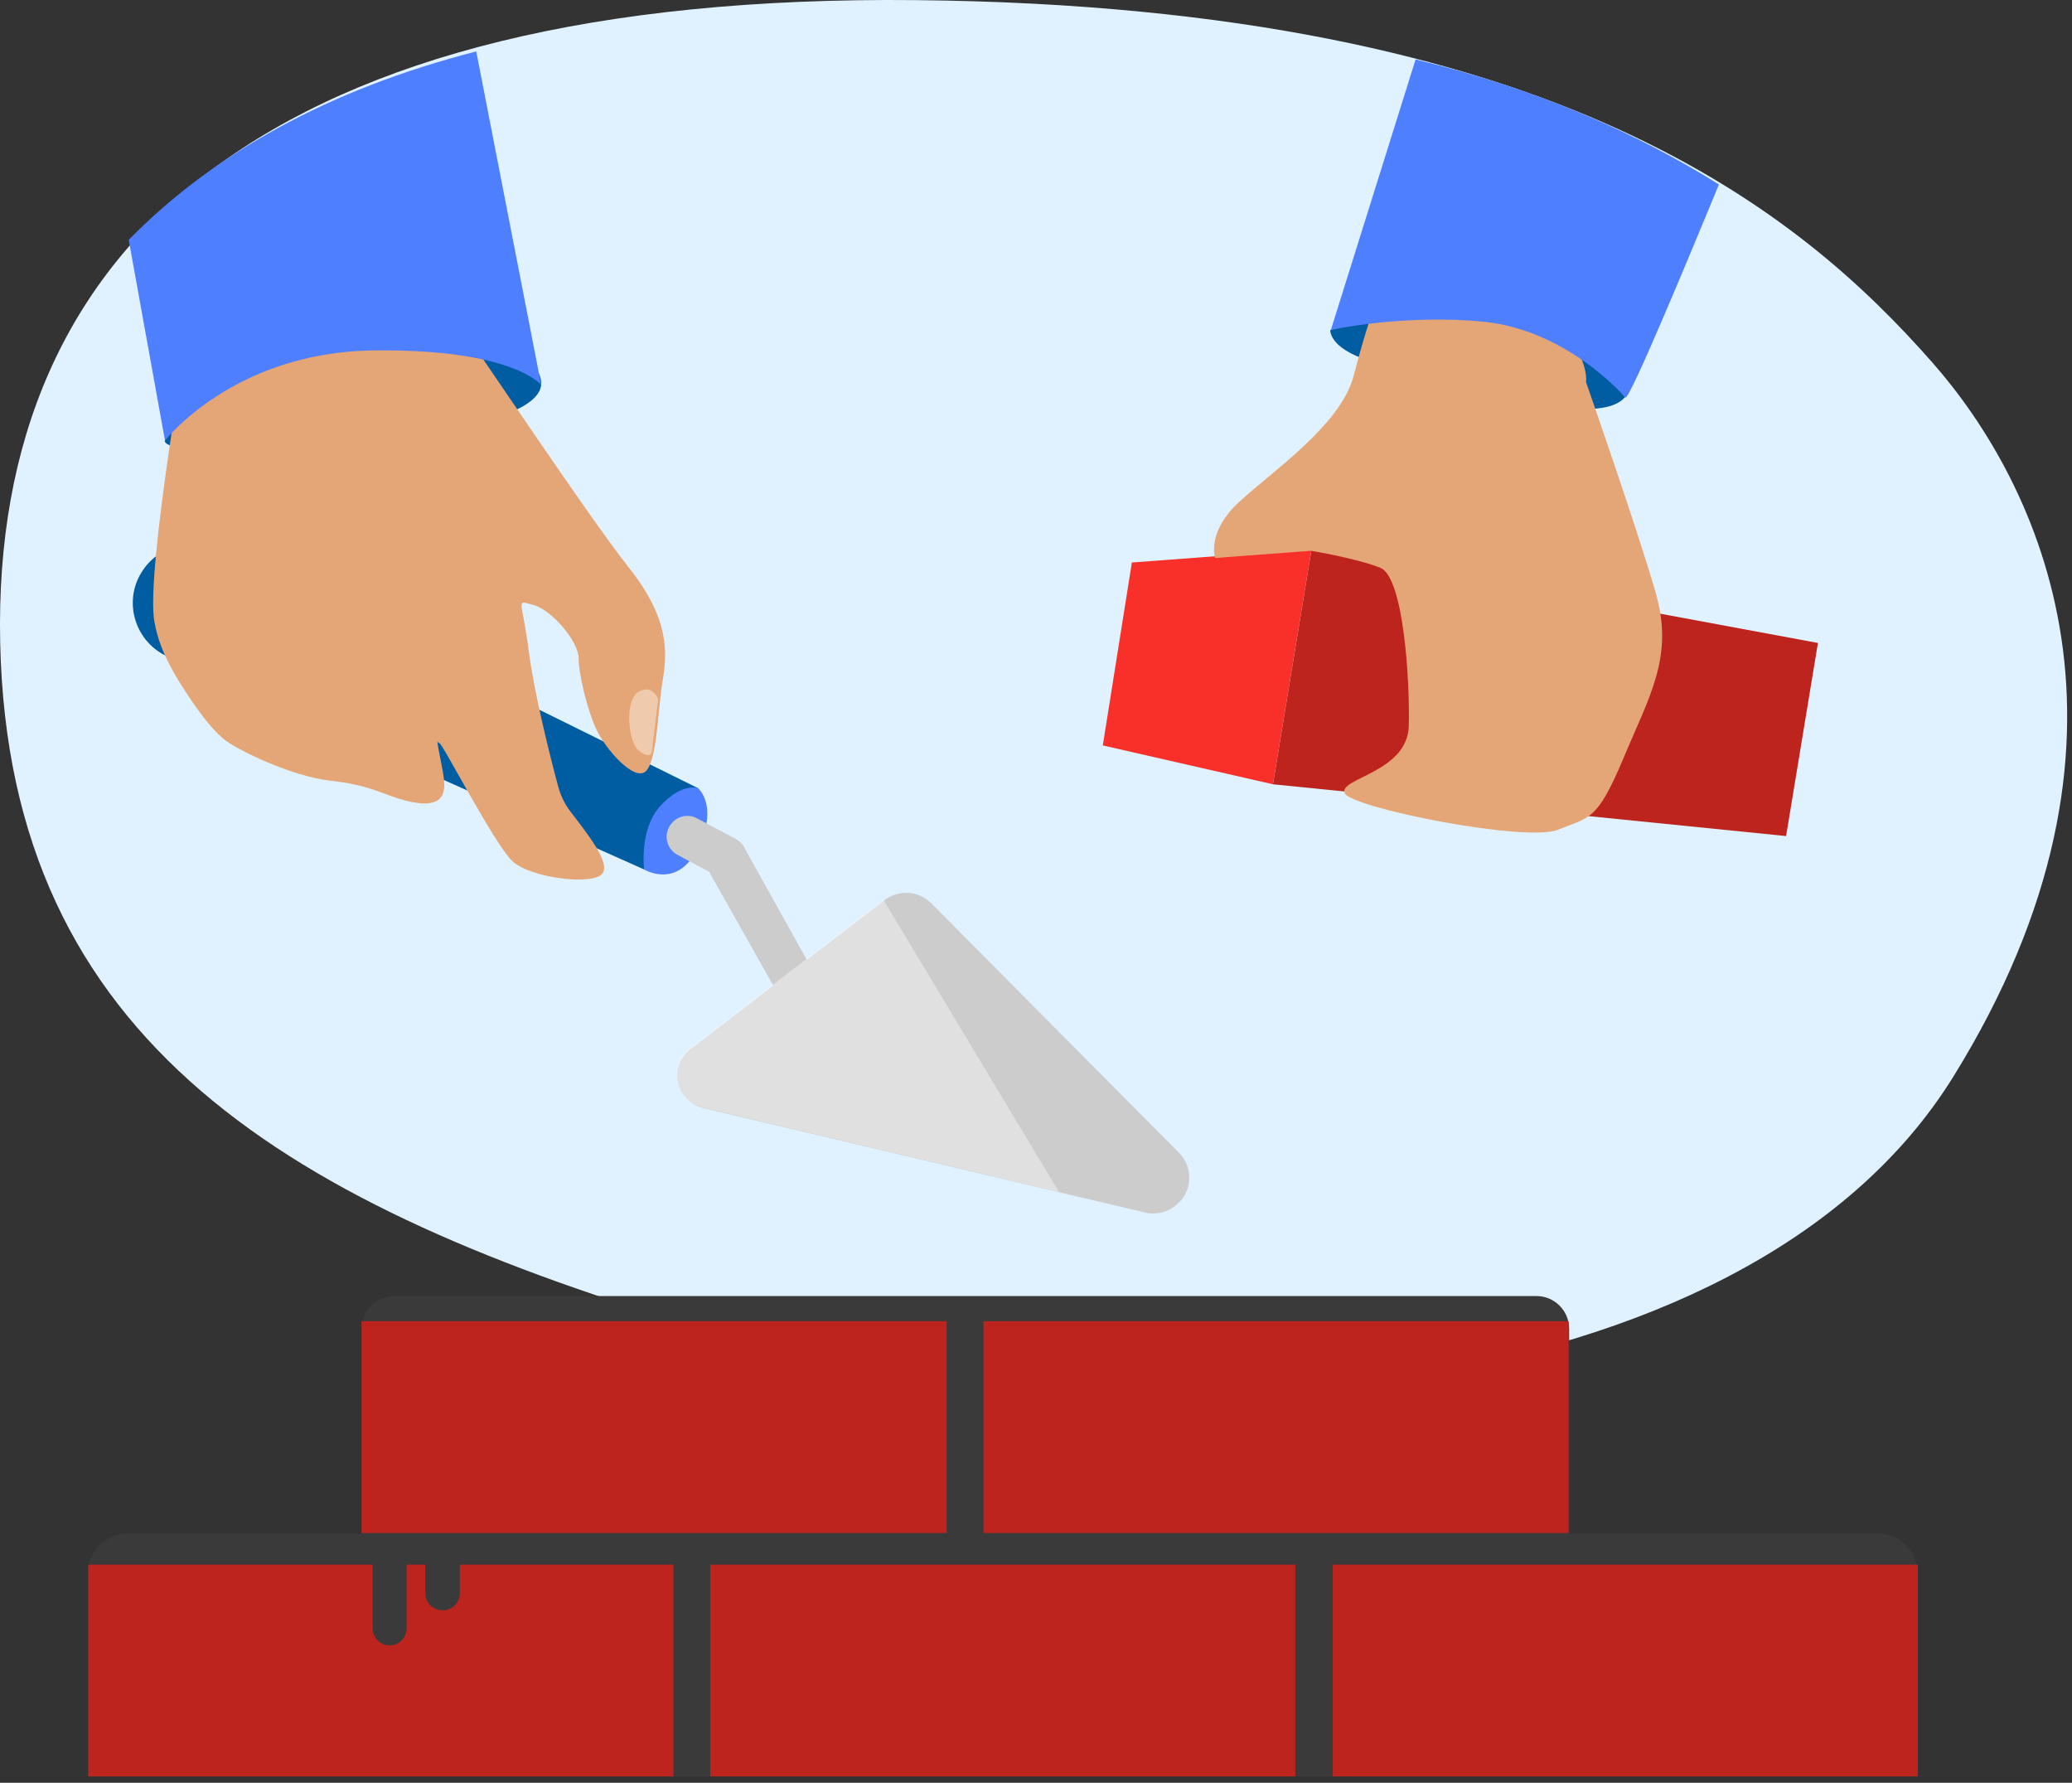 <?xml version="1.0" encoding="UTF-8"?> <svg xmlns="http://www.w3.org/2000/svg" width="136" height="117" viewBox="0 0 136 117" fill="none"><rect x="0" y="0" width="136" height="117" fill="#333333" stroke="none"/> <path d="M126.826 23.781C118.308 14.127 102.384 0.438 60.139 0.008C17.893 -0.422 -0.563 15.846 0.013 42.197C0.589 68.549 19.16 79.229 46.364 87.296C73.568 95.397 114.432 92.884 128.207 70.665C141.982 48.447 133.809 31.716 126.826 23.781Z" fill="#E0F2FF"></path> <path d="M125.881 116.584H5.761V103.259C5.761 101.799 6.951 100.647 8.372 100.647H123.27C124.729 100.647 125.881 101.838 125.881 103.259V116.584Z" fill="#3A3A3A"></path> <path d="M44.2 102.683H5.799V116.584H44.2V102.683Z" fill="#BC241D"></path> <path d="M85.021 102.683H46.62V116.584H85.021V102.683Z" fill="#BC241D"></path> <path d="M102.993 101.377H23.732V87.207C23.732 86.016 24.692 85.056 25.883 85.056H100.843C102.033 85.056 102.993 86.016 102.993 87.207V101.377Z" fill="#3A3A3A"></path> <path d="M62.134 86.708H23.732V100.609H62.134V86.708Z" fill="#BC241D"></path> <path d="M102.955 86.708H64.554V100.609H102.955V86.708Z" fill="#BC241D"></path> <path d="M125.881 102.683H87.479V116.584H125.881V102.683Z" fill="#BC241D"></path> <path d="M21.006 102.644H24.462V106.868C24.462 107.483 24.961 107.982 25.576 107.982C26.19 107.982 26.689 107.483 26.689 106.868V102.644H27.918V104.564C27.918 105.179 28.417 105.678 29.032 105.678H29.07C29.685 105.678 30.184 105.179 30.184 104.564V102.644L32.68 101.3L22.427 100.993L21.006 102.644Z" fill="#3A3A3A"></path> <path d="M117.234 54.869L83.552 51.47L86.088 36.03L119.324 42.196L117.234 54.869Z" fill="#BC241D"></path> <path d="M86.088 36.03L83.552 51.47L72.385 48.921L74.293 36.916L86.088 36.03Z" fill="#F83029"></path> <path d="M87.318 21.65C87.318 21.65 87.153 23.049 90.683 23.9C94.254 24.787 104.577 28.401 106.637 26.09C108.697 23.778 104.175 17.418 104.175 17.418L87.318 21.65Z" fill="#015DA2"></path> <path d="M79.731 36.508C79.731 36.508 79.26 34.849 81.313 32.961C83.364 31.036 88.02 27.913 88.853 24.654C89.686 21.395 90.399 19.608 90.399 19.608C90.399 19.608 101.237 19.833 102.727 21.724C104.261 23.688 104.135 25.084 104.094 25.049C104.094 25.049 107.479 34.73 108.679 38.914C109.879 43.098 108.296 45.605 106.534 49.82C104.801 53.916 104.354 53.603 102.261 54.454C100.168 55.304 88.636 53.014 88.254 52.041C87.873 51.068 92.389 50.69 92.468 47.642C92.547 44.594 92.12 37.887 90.61 37.269C89.1 36.65 86.058 36.147 86.058 36.147L79.74 36.622L79.731 36.508Z" fill="#E5A677"></path> <path d="M10.83 28.875C10.83 28.875 10.369 29.566 14.593 29.566C18.779 29.566 35.33 28.644 35.522 25.227C35.714 21.809 22.043 18.314 22.043 18.314L11.252 23.959L10.83 28.875Z" fill="#015DA2"></path> <path d="M45.814 51.724L14.248 36.133C12.481 35.249 10.331 35.864 9.294 37.554C8.065 39.512 8.871 42.123 10.983 43.083L42.281 57.062L45.814 51.724Z" fill="#015DA2"></path> <path d="M12.442 21.156C12.442 21.156 9.524 37.63 10.138 40.818C10.33 41.893 10.714 43.045 11.828 44.85C12.98 46.655 13.786 47.73 14.631 48.46C15.476 49.189 19.086 50.917 21.582 51.224C24.385 51.532 25 52.108 26.574 52.53C29.531 53.298 29.224 51.647 29.07 50.648C28.533 47.922 28.725 48.844 28.84 48.767C28.993 48.69 32.45 55.41 33.64 56.524C34.83 57.638 39.131 58.175 39.592 57.254C39.976 56.486 38.555 54.719 37.442 53.26C37.058 52.761 36.789 52.185 36.635 51.608C36.136 49.765 35.061 45.503 34.715 42.776C34.254 39.205 33.794 39.397 35.022 39.704C36.251 40.05 37.979 42.123 37.979 43.199C37.979 44.235 38.555 46.616 39.131 47.845C39.707 49.112 41.627 51.34 42.395 50.61C43.125 49.88 43.164 46.77 43.471 44.812C43.816 42.853 43.97 40.626 41.243 37.208C38.517 33.752 31.067 22.538 30.299 21.54C29.531 20.542 17.127 19.889 16.398 20.042C15.553 20.196 12.442 21.156 12.442 21.156Z" fill="#E5A677"></path> <path opacity="0.4" d="M43.202 45.887C43.202 45.887 42.856 44.888 41.935 45.388C40.975 45.887 41.205 48.69 41.935 49.266C42.664 49.842 42.78 49.381 42.78 49.381L43.202 45.887Z" fill="white"></path> <path d="M45.813 51.724C45.813 51.724 44.776 51.34 43.355 52.876C41.935 54.412 42.28 57.062 42.28 57.062C42.28 57.062 44.469 58.406 45.813 55.641C47.196 52.876 45.813 51.724 45.813 51.724Z" fill="#4E7FFF"></path> <path d="M53.186 67.584C52.648 67.584 52.111 67.238 51.919 66.739L46.543 57.215L44.469 56.102C43.816 55.756 43.547 54.911 43.931 54.258C44.277 53.605 45.122 53.337 45.775 53.721L48.309 55.065C48.578 55.218 48.808 55.449 48.924 55.756L54.492 65.74C54.761 66.431 54.415 67.238 53.724 67.507C53.493 67.545 53.34 67.584 53.186 67.584Z" fill="#CCCCCC"></path> <path d="M58.025 59.097L45.314 68.851C43.817 70.003 44.354 72.269 46.197 72.729L75.114 79.565C75.844 79.757 76.65 79.565 77.226 79.066C78.263 78.221 78.34 76.646 77.418 75.686L61.097 59.251C60.252 58.444 58.947 58.367 58.025 59.097Z" fill="#CCCCCC"></path> <path opacity="0.4" d="M46.159 72.691L69.507 78.221L57.986 59.058L45.276 68.812C43.816 69.965 44.354 72.269 46.159 72.691Z" fill="white"></path> <path d="M8.449 15.742L10.83 28.913C10.83 28.913 15.323 23.115 24.501 22.999C33.679 22.884 35.522 25.265 35.522 25.265L31.259 3.376C21.544 5.872 13.979 10.096 8.449 15.742Z" fill="#4E7FFF"></path> <path d="M92.916 3.9L87.356 21.647C87.356 21.647 92.168 20.592 97.445 21.12C102.725 21.686 106.379 25.724 106.676 26.087C106.928 26.376 111.066 16.36 112.826 12.108C107.613 8.841 101.153 5.899 92.916 3.9Z" fill="#4E7FFF"></path> </svg> 